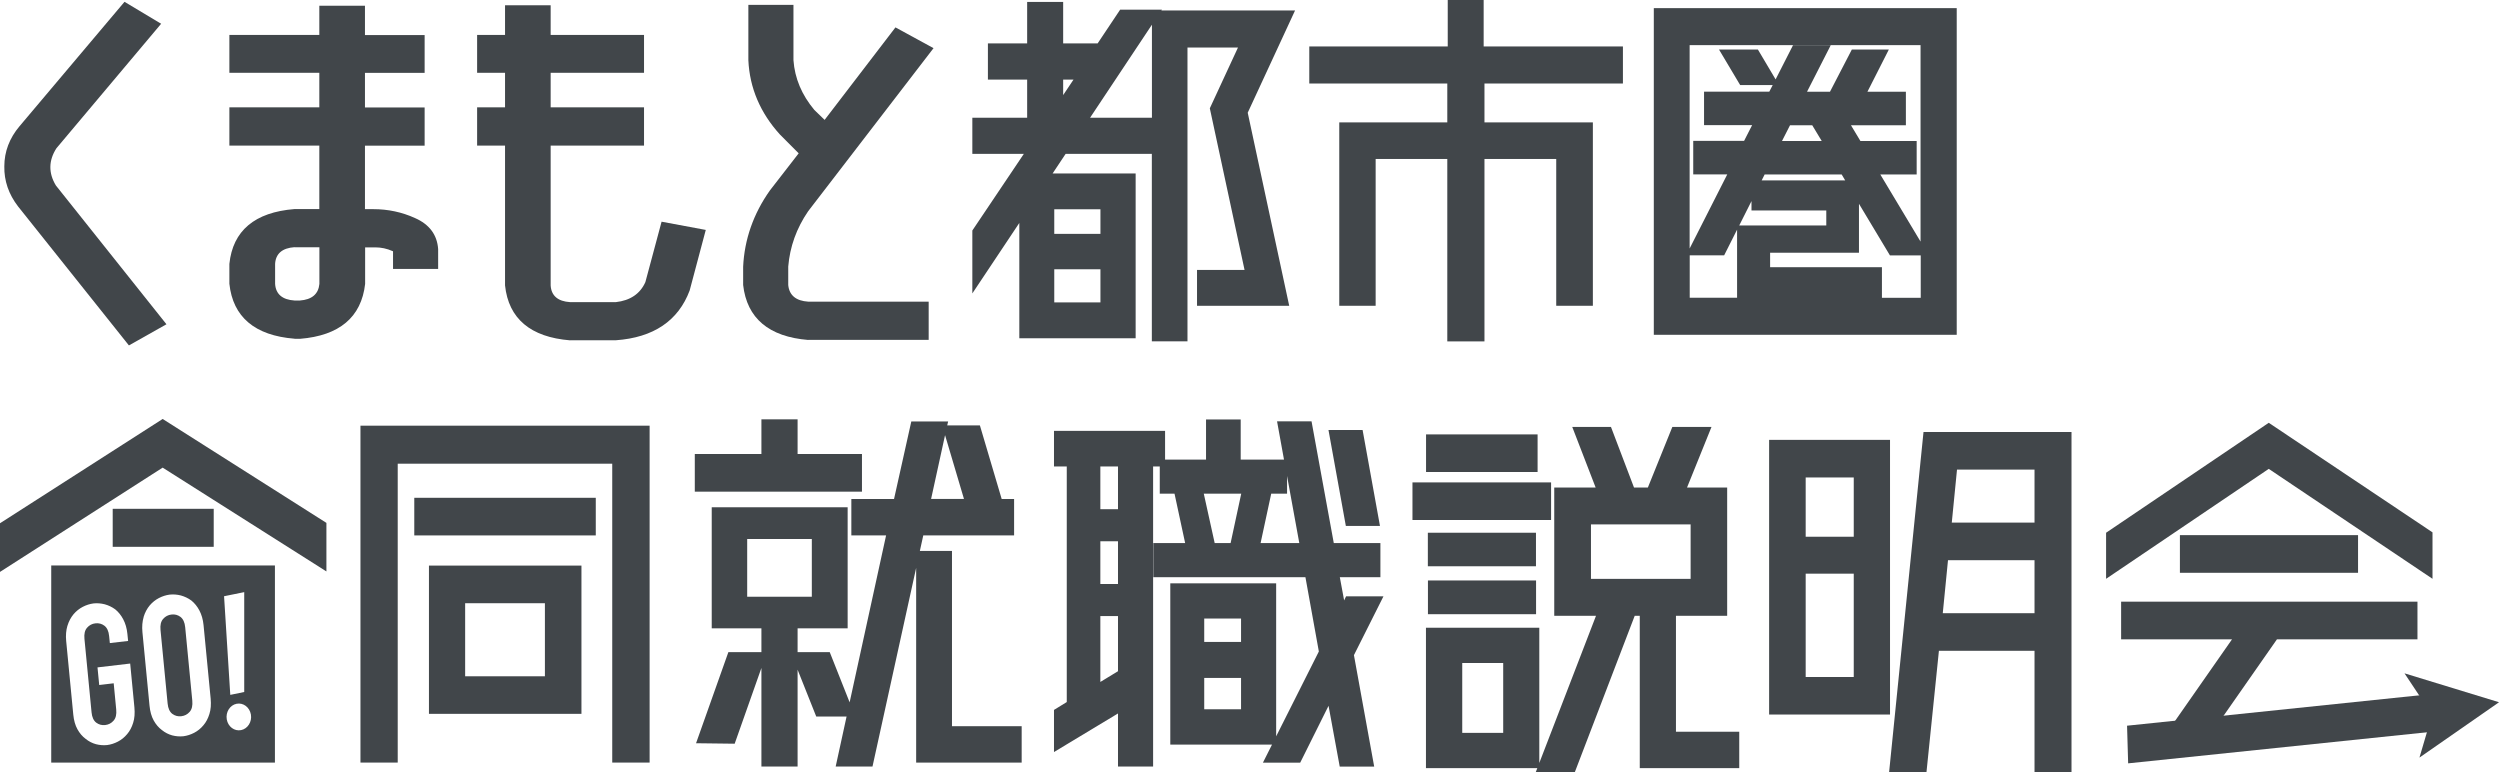 <svg width="136" height="42" viewBox="0 0 136 42" fill="none" xmlns="http://www.w3.org/2000/svg">
<g clip-path="url(#clip0_1_437)">
<path d="M63.179 0.568L63.209 0.526H60.936L59.712 2.36H57.836V0.104H55.877V2.36H53.742V4.329H55.877V6.403H52.895V8.372H55.696L52.895 12.54V15.962L55.451 12.128V18.4H61.779V9.435H57.263L57.969 8.372H62.66V18.567H64.599V2.584H67.347L65.814 5.892L67.704 14.686H65.118V16.634H70.133L67.876 6.132L70.452 0.568H63.179ZM58.4 4.329L57.836 5.173V4.329H58.4ZM57.352 12.722V11.383H59.864V12.722H57.352ZM57.352 16.452V14.649H59.864V16.452H57.352ZM62.665 6.403H59.301L62.665 1.344V6.403Z" fill="#41464A"/>
<path d="M80.711 0H78.757V2.527H71.225V4.543H78.733V6.658H72.856V16.634H74.835V8.648H78.733V18.572H80.755V8.648H84.659V16.634H86.652V6.658H80.755V4.543H88.287V2.527H80.711V0Z" fill="#41464A"/>
<path d="M89.967 0.443V18.213H106.446V0.443H89.967ZM96.294 14.535V13.748H101.128V11.086L102.813 13.894H104.488V16.202H102.377V14.535H96.294ZM99.35 11.451V12.264H94.615L95.281 10.94V11.451H99.35ZM96.941 7.669L97.377 6.814H98.586L99.101 7.669H96.946H96.941ZM95.834 9.815L95.996 9.492H100.188L100.379 9.815H95.829H95.834ZM104.488 13.159L102.289 9.492H104.267V7.669H101.206L100.692 6.814H103.68V4.991H101.588L102.754 2.693H100.741L99.551 4.991H98.302L99.59 2.464H97.538L96.593 4.319L95.629 2.693H93.513L94.664 4.626H96.436L96.25 4.986H92.7V6.809H95.315L94.879 7.663H92.112V9.487H93.963L91.916 13.519V2.454H104.478V13.159H104.488ZM93.792 13.894L94.497 12.493V16.197H91.921V13.889H93.787L93.792 13.894Z" fill="#41464A"/>
<path d="M9.119 38.275C9.143 38.536 9.231 38.723 9.373 38.833C9.52 38.942 9.682 38.984 9.863 38.963C10.044 38.942 10.196 38.864 10.319 38.723C10.441 38.583 10.485 38.385 10.461 38.119L10.074 34.118C10.049 33.857 9.961 33.67 9.819 33.56C9.672 33.451 9.511 33.409 9.329 33.43C9.148 33.451 8.996 33.529 8.874 33.67C8.751 33.81 8.707 34.008 8.732 34.274L9.119 38.275Z" fill="#41464A"/>
<path d="M2.787 41.484H14.956V30.763H2.787V41.484ZM13.649 38.869C13.717 39.265 13.477 39.645 13.115 39.718C12.752 39.791 12.405 39.531 12.336 39.135C12.268 38.739 12.508 38.358 12.87 38.285C13.232 38.213 13.58 38.473 13.649 38.869ZM13.286 32.211V37.645L12.527 37.801L12.189 32.435L13.291 32.211H13.286ZM7.811 33.566C7.885 33.321 7.997 33.112 8.144 32.935C8.286 32.769 8.453 32.633 8.644 32.534C8.835 32.435 9.031 32.373 9.231 32.347C9.432 32.326 9.633 32.341 9.839 32.393C10.044 32.451 10.235 32.539 10.412 32.67C10.583 32.81 10.73 32.987 10.848 33.211C10.965 33.435 11.043 33.696 11.073 34.003L11.46 38.004C11.489 38.322 11.469 38.603 11.391 38.843C11.318 39.083 11.21 39.286 11.068 39.453C10.921 39.63 10.754 39.765 10.563 39.864C10.372 39.963 10.177 40.026 9.976 40.052C9.775 40.072 9.569 40.057 9.369 40.005C9.163 39.947 8.977 39.854 8.805 39.713C8.629 39.583 8.482 39.411 8.36 39.192C8.242 38.978 8.164 38.708 8.134 38.39L7.748 34.389C7.718 34.081 7.743 33.81 7.816 33.56L7.811 33.566ZM3.668 34.045C3.742 33.8 3.854 33.592 4.001 33.414C4.143 33.248 4.31 33.112 4.501 33.013C4.692 32.914 4.888 32.852 5.088 32.826C5.289 32.805 5.49 32.821 5.696 32.873C5.901 32.93 6.092 33.019 6.269 33.149C6.44 33.289 6.587 33.467 6.704 33.691C6.822 33.915 6.9 34.175 6.93 34.483L6.969 34.868L5.975 34.983L5.936 34.597C5.911 34.337 5.823 34.149 5.681 34.04C5.534 33.93 5.372 33.889 5.191 33.909C5.01 33.93 4.858 34.008 4.736 34.149C4.613 34.29 4.569 34.488 4.594 34.753L4.981 38.754C5.005 39.015 5.093 39.202 5.235 39.312C5.382 39.421 5.544 39.463 5.725 39.442C5.906 39.421 6.058 39.343 6.18 39.202C6.303 39.062 6.347 38.864 6.322 38.598L6.185 37.171L5.397 37.264L5.304 36.306L7.082 36.097L7.312 38.483C7.341 38.801 7.321 39.083 7.243 39.322C7.17 39.562 7.062 39.765 6.92 39.932C6.773 40.109 6.606 40.244 6.415 40.343C6.224 40.442 6.029 40.505 5.828 40.531C5.627 40.552 5.421 40.536 5.221 40.484C5.015 40.427 4.829 40.333 4.657 40.192C4.481 40.062 4.334 39.89 4.212 39.671C4.094 39.458 4.016 39.187 3.986 38.869L3.6 34.868C3.57 34.561 3.595 34.29 3.668 34.04V34.045Z" fill="#41464A"/>
<path d="M8.849 22.792L0 28.465V31.112L8.849 25.439L17.757 31.086V28.445L8.849 22.792Z" fill="#41464A"/>
<path d="M11.626 27.679H6.131V29.747H11.626V27.679Z" fill="#41464A"/>
<path d="M21.641 41.484H19.609V23.157H35.339V41.484H33.306V25.225H21.636V41.484H21.641ZM32.41 27.08H22.537V29.127H32.41V27.08ZM23.335 38.833V30.768H31.631V38.833H23.335ZM25.304 32.815V36.79H29.643V32.815H25.304Z" fill="#41464A"/>
<path d="M46.891 26.746H37.797V24.699H41.421V22.813H43.389V24.699H46.891V26.746ZM41.421 35.477V34.18H38.718V27.595H46.112V34.18H43.389V35.477H45.138L46.22 38.207L48.203 29.127H46.313V27.147H48.635L49.575 22.928H51.578L51.529 23.141H53.306L54.492 27.147H55.167V29.127H50.226L50.04 29.971H51.788V39.505H55.579V41.484H49.839V30.893L47.464 41.698H45.461L46.054 38.978H44.403L43.389 36.431V41.698H41.421V36.337L39.966 40.458L37.865 40.432L39.623 35.477H41.421ZM40.647 29.32V32.461H44.163V29.32H40.647ZM51.411 23.672L50.652 27.142H52.44L51.411 23.672Z" fill="#41464A"/>
<path d="M73.228 32.435L73.121 32.664L72.886 31.398H75.094V29.544H72.558L71.348 22.922H69.472L69.849 25.001H67.494V22.818H65.608V25.001H63.38V23.438H57.337V25.376H58.032V38.192L57.337 38.619V40.911L60.819 38.812V41.698H62.729V25.376H63.091V26.856H63.894L64.472 29.544H62.743V31.398H71.015L71.745 35.441L69.423 40.057V31.732H63.664V40.505H69.198L68.703 41.489H70.731L72.273 38.395L72.881 41.703H74.756L73.654 35.639L75.261 32.44H73.233L73.228 32.435ZM65.51 34.92V33.649H67.513V34.92H65.51ZM65.51 38.583V36.879H67.513V38.583H65.51ZM65.486 26.856H67.523L66.945 29.544H66.079L65.486 26.856ZM70.016 26.856V25.892L70.682 29.544H68.576L69.154 26.856H70.016ZM59.859 27.7V25.376H60.819V27.7H59.859ZM59.859 31.768V29.445H60.819V31.768H59.859ZM59.859 37.098V33.514H60.819V36.514L59.859 37.098Z" fill="#41464A"/>
<path d="M75.07 28.611L74.125 23.391H72.269L73.214 28.611H75.07Z" fill="#41464A"/>
<path d="M84.379 28.288H76.838V26.241H84.379V28.288ZM77.68 33.414H83.562V31.576H77.68V33.414ZM77.577 25.678H83.645V23.631H77.577V25.678ZM91.177 39.807H94.615V41.786H89.203V33.498H88.929L85.672 42H83.547L83.63 41.786H77.572V34.149H83.738V41.505L86.823 33.498H84.551V26.522H86.803L85.53 23.224H87.636L88.89 26.522H89.644L90.976 23.224H93.106L91.774 26.522H93.958V33.498H91.172V39.807H91.177ZM81.774 39.869V36.066H79.546V39.869H81.774ZM86.549 28.528V31.492H91.97V28.528H86.549ZM83.557 28.981H77.675V30.805H83.557V28.981Z" fill="#41464A"/>
<path d="M102.817 23.928H96.24V38.869H102.817V23.928ZM98.229 29.2V25.975H100.844V29.2H98.229ZM98.229 36.827V31.206H100.844V36.827H98.229ZM102.768 42H104.801L105.477 35.405H110.678V42H112.69V23.501H104.639L102.768 42ZM106.177 28.429L106.461 25.548H110.678V28.429H106.182H106.177ZM105.687 33.357L105.971 30.476H110.678V33.357H105.687Z" fill="#41464A"/>
<path d="M118.224 39.359L121.422 34.779H115.389V32.732H131.51V34.779H123.866L120.668 39.359H118.224ZM118.587 29.111V31.159H128.278V29.111H118.587ZM114.571 28.981V31.487L123.42 25.506L132.328 31.487V28.96L123.42 23L114.571 28.981Z" fill="#41464A"/>
<path d="M133.004 39.734L132.945 37.686L115.712 39.478L115.771 41.526L133.004 39.734Z" fill="#41464A"/>
<path d="M130.805 36.629L132.304 38.885L131.618 41.213L135.947 38.202L130.805 36.629Z" fill="#41464A"/>
<path d="M0.984 11.232C0.47 10.565 0.22 9.831 0.235 9.049C0.235 8.252 0.514 7.517 1.063 6.866L6.773 0.099L8.766 1.292L3.07 8.065C2.64 8.731 2.63 9.414 3.041 10.091L9.055 17.64L7.013 18.791L0.984 11.232Z" fill="#41464A"/>
<path d="M16.024 18.426C13.864 18.255 12.669 17.244 12.478 15.436V14.358C12.664 12.55 13.859 11.544 16.024 11.373H17.371V7.919H12.478V5.84H17.371V3.959H12.478V1.902H17.371V0.313H19.854V1.907H23.1V3.965H19.854V5.845H23.1V7.924H19.854V11.378H20.314C21.107 11.378 21.866 11.539 22.576 11.862C23.36 12.206 23.781 12.774 23.835 13.55V14.629H21.381V13.67L21.357 13.66C21.053 13.524 20.735 13.457 20.417 13.457C20.387 13.457 20.353 13.457 20.324 13.457H19.863V15.447C19.658 17.249 18.468 18.26 16.318 18.432H16.034L16.024 18.426ZM16.024 13.446C15.358 13.493 15 13.795 14.966 14.352V15.441C15 15.999 15.358 16.306 16.024 16.348H16.313C16.964 16.301 17.322 15.999 17.375 15.447V13.451H16.024V13.446Z" fill="#41464A"/>
<path d="M43.972 18.494C41.827 18.322 40.632 17.312 40.427 15.504V14.514C40.495 13.029 40.985 11.628 41.881 10.362L43.448 8.341L42.425 7.314C41.357 6.137 40.779 4.777 40.711 3.277V0.266H43.164V3.272C43.233 4.256 43.615 5.163 44.3 5.981L44.859 6.522L48.713 1.49L50.784 2.62L43.963 11.492C43.331 12.415 42.968 13.425 42.88 14.504V15.504C42.934 16.061 43.301 16.369 43.968 16.41H50.52V18.489H43.968L43.972 18.494Z" fill="#41464A"/>
<path d="M31.019 18.515C28.859 18.343 27.665 17.332 27.474 15.525V7.919H25.955V5.84H27.474V3.959H25.955V1.902H27.474V0.287H29.956V1.902H35.035V3.959H29.956V5.84H35.035V7.919H29.956V15.53C29.991 16.087 30.348 16.395 31.014 16.436H33.502C34.285 16.348 34.824 15.983 35.108 15.348L35.99 12.06L38.394 12.508L37.518 15.801C36.901 17.452 35.549 18.364 33.502 18.51H31.019V18.515Z" fill="#41464A"/>
</g>
<defs>
<clipPath id="clip0_1_437">
<rect width="135.947" height="42" fill="white"/>
</clipPath>
</defs>
</svg>
